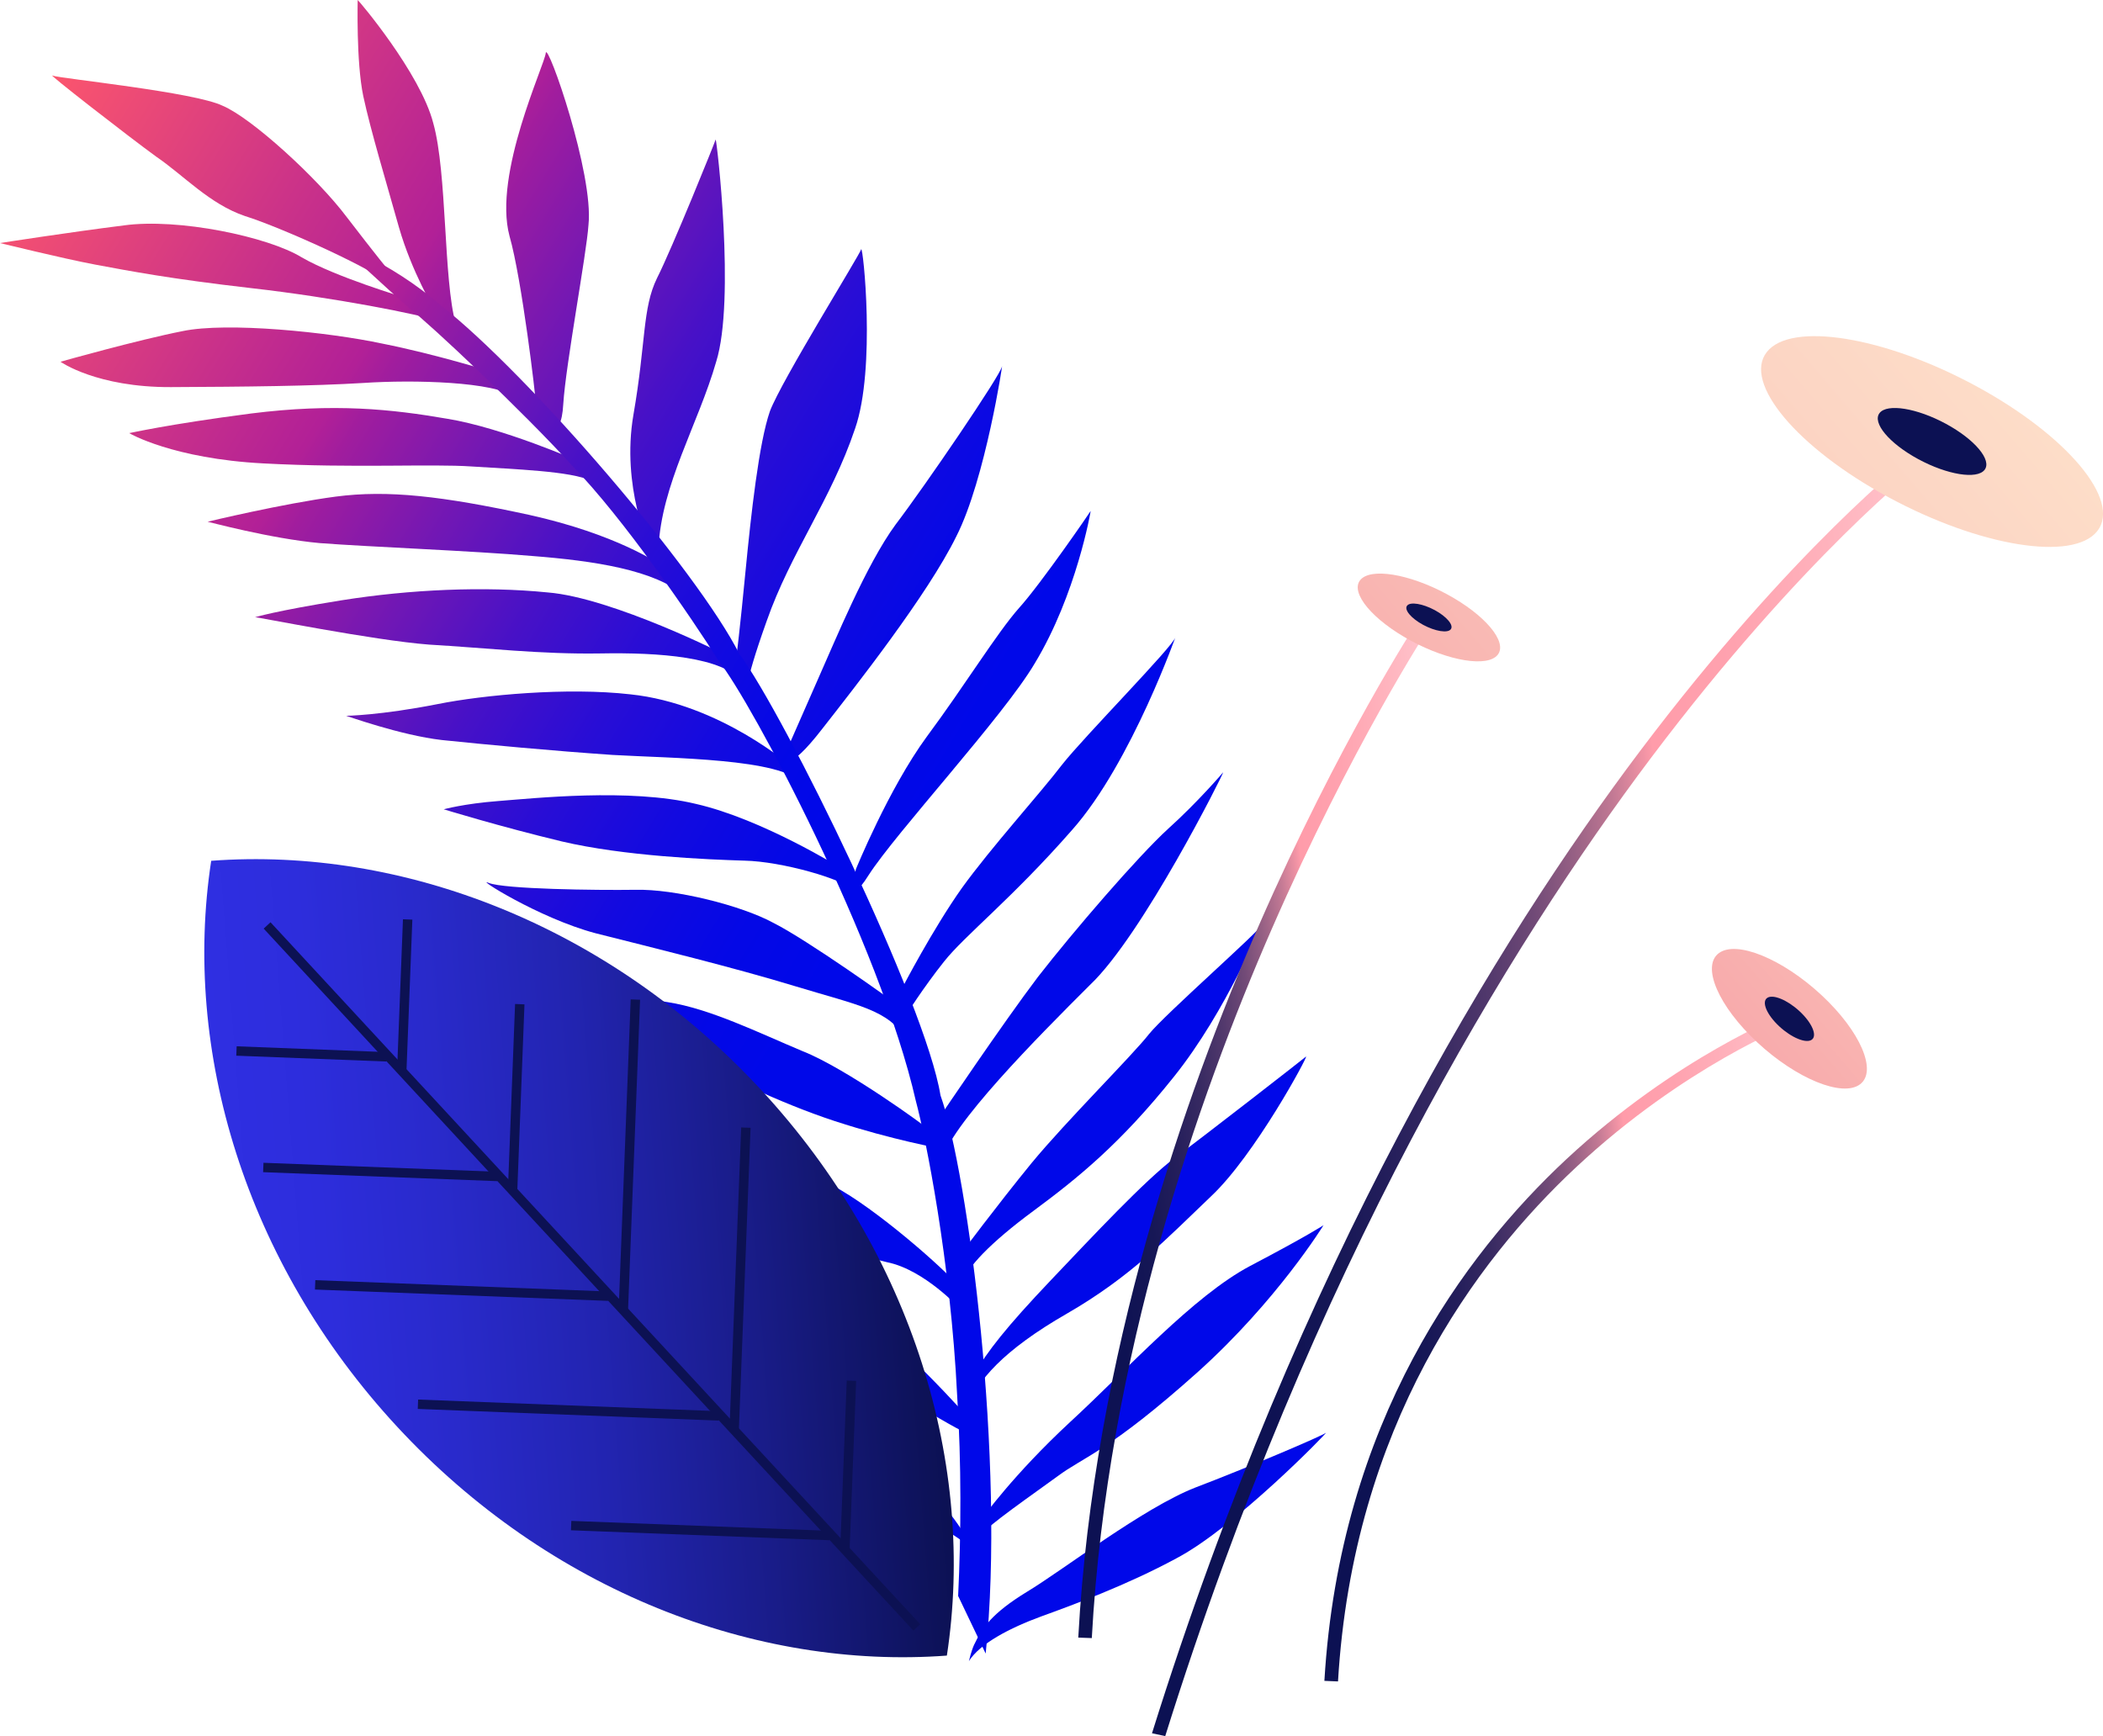 <?xml version="1.0" encoding="UTF-8"?>
<svg id="Calque_2" data-name="Calque 2" xmlns="http://www.w3.org/2000/svg" xmlns:xlink="http://www.w3.org/1999/xlink" viewBox="0 0 259.59 214.34">
  <defs>
    <style>
      .cls-1 {
        fill: url(#linear-gradient-5);
      }

      .cls-2 {
        fill: url(#linear-gradient-6);
      }

      .cls-3 {
        fill: url(#linear-gradient-4);
      }

      .cls-4 {
        fill: url(#linear-gradient-3);
      }

      .cls-5 {
        fill: url(#linear-gradient-2);
      }

      .cls-6 {
        fill: url(#linear-gradient);
      }

      .cls-7 {
        fill: #0c1153;
      }

      .cls-8 {
        fill: url(#Degradado_sin_nombre_115);
      }

      .cls-9 {
        fill: url(#Degradado_sin_nombre_120);
      }

      .cls-10 {
        fill: url(#Degradado_sin_nombre_115-25);
      }

      .cls-11 {
        fill: url(#Degradado_sin_nombre_115-26);
      }

      .cls-12 {
        fill: url(#Degradado_sin_nombre_115-21);
      }

      .cls-13 {
        fill: url(#Degradado_sin_nombre_115-24);
      }

      .cls-14 {
        fill: url(#Degradado_sin_nombre_115-23);
      }

      .cls-15 {
        fill: url(#Degradado_sin_nombre_115-22);
      }

      .cls-16 {
        fill: url(#Degradado_sin_nombre_115-14);
      }

      .cls-17 {
        fill: url(#Degradado_sin_nombre_115-18);
      }

      .cls-18 {
        fill: url(#Degradado_sin_nombre_115-13);
      }

      .cls-19 {
        fill: url(#Degradado_sin_nombre_115-12);
      }

      .cls-20 {
        fill: url(#Degradado_sin_nombre_115-15);
      }

      .cls-21 {
        fill: url(#Degradado_sin_nombre_115-17);
      }

      .cls-22 {
        fill: url(#Degradado_sin_nombre_115-16);
      }

      .cls-23 {
        fill: url(#Degradado_sin_nombre_115-19);
      }

      .cls-24 {
        fill: url(#Degradado_sin_nombre_115-20);
      }

      .cls-25 {
        fill: url(#Degradado_sin_nombre_115-11);
      }

      .cls-26 {
        fill: url(#Degradado_sin_nombre_115-10);
      }

      .cls-27 {
        fill: url(#Degradado_sin_nombre_115-5);
      }

      .cls-28 {
        fill: url(#Degradado_sin_nombre_115-6);
      }

      .cls-29 {
        fill: url(#Degradado_sin_nombre_115-9);
      }

      .cls-30 {
        fill: url(#Degradado_sin_nombre_115-3);
      }

      .cls-31 {
        fill: url(#Degradado_sin_nombre_115-4);
      }

      .cls-32 {
        fill: url(#Degradado_sin_nombre_115-2);
      }

      .cls-33 {
        fill: url(#Degradado_sin_nombre_115-7);
      }

      .cls-34 {
        fill: url(#Degradado_sin_nombre_115-8);
      }

      .cls-35 {
        stroke-width: 1.15px;
      }

      .cls-35, .cls-36 {
        fill: none;
        stroke: #0c1153;
        stroke-miterlimit: 10;
      }

      .cls-36 {
        stroke-width: 1.16px;
      }
    </style>
    <linearGradient id="Degradado_sin_nombre_115" data-name="Degradado sin nombre 115" x1="943.27" y1="-3365.18" x2="1020.15" y2="-3247.3" gradientTransform="translate(558.59 3525.24) rotate(-25.48)" gradientUnits="userSpaceOnUse">
      <stop offset=".01" stop-color="#ff586b"/>
      <stop offset=".38" stop-color="#b22097"/>
      <stop offset=".41" stop-color="#a01d9e"/>
      <stop offset=".52" stop-color="#7017b5"/>
      <stop offset=".62" stop-color="#4711c7"/>
      <stop offset=".72" stop-color="#280dd6"/>
      <stop offset=".82" stop-color="#120ae0"/>
      <stop offset=".92" stop-color="#0408e6"/>
      <stop offset="1" stop-color="#0008e9"/>
    </linearGradient>
    <linearGradient id="Degradado_sin_nombre_115-2" data-name="Degradado sin nombre 115" x1="933.03" y1="-3362.52" x2="1011.19" y2="-3242.69" xlink:href="#Degradado_sin_nombre_115"/>
    <linearGradient id="Degradado_sin_nombre_115-3" data-name="Degradado sin nombre 115" x1="958.87" y1="-3373.15" x2="1034.91" y2="-3256.55" xlink:href="#Degradado_sin_nombre_115"/>
    <linearGradient id="Degradado_sin_nombre_115-4" data-name="Degradado sin nombre 115" x1="942.86" y1="-3368.88" x2="1020.95" y2="-3249.14" xlink:href="#Degradado_sin_nombre_115"/>
    <linearGradient id="Degradado_sin_nombre_115-5" data-name="Degradado sin nombre 115" x1="971.13" y1="-3381.31" x2="1047.06" y2="-3264.88" xlink:href="#Degradado_sin_nombre_115"/>
    <linearGradient id="Degradado_sin_nombre_115-6" data-name="Degradado sin nombre 115" x1="952.24" y1="-3375.1" x2="1030.32" y2="-3255.39" xlink:href="#Degradado_sin_nombre_115"/>
    <linearGradient id="Degradado_sin_nombre_115-7" data-name="Degradado sin nombre 115" x1="981.19" y1="-3387.83" x2="1056.94" y2="-3271.68" xlink:href="#Degradado_sin_nombre_115"/>
    <linearGradient id="Degradado_sin_nombre_115-8" data-name="Degradado sin nombre 115" x1="963.05" y1="-3382.25" x2="1041.09" y2="-3262.58" xlink:href="#Degradado_sin_nombre_115"/>
    <linearGradient id="Degradado_sin_nombre_115-9" data-name="Degradado sin nombre 115" x1="991.88" y1="-3393.82" x2="1067.02" y2="-3278.59" xlink:href="#Degradado_sin_nombre_115"/>
    <linearGradient id="Degradado_sin_nombre_115-10" data-name="Degradado sin nombre 115" x1="970.32" y1="-3387.04" x2="1048.34" y2="-3267.41" xlink:href="#Degradado_sin_nombre_115"/>
    <linearGradient id="Degradado_sin_nombre_115-11" data-name="Degradado sin nombre 115" x1="1001.24" y1="-3402.73" x2="1077.26" y2="-3286.17" xlink:href="#Degradado_sin_nombre_115"/>
    <linearGradient id="Degradado_sin_nombre_115-12" data-name="Degradado sin nombre 115" x1="976.69" y1="-3391.09" x2="1054.58" y2="-3271.65" xlink:href="#Degradado_sin_nombre_115"/>
    <linearGradient id="Degradado_sin_nombre_115-13" data-name="Degradado sin nombre 115" x1="1008.21" y1="-3408.4" x2="1084.48" y2="-3291.45" xlink:href="#Degradado_sin_nombre_115"/>
    <linearGradient id="Degradado_sin_nombre_115-14" data-name="Degradado sin nombre 115" x1="981.48" y1="-3394.28" x2="1059.34" y2="-3274.89" xlink:href="#Degradado_sin_nombre_115"/>
    <linearGradient id="Degradado_sin_nombre_115-15" data-name="Degradado sin nombre 115" x1="1014.18" y1="-3416.28" x2="1092.21" y2="-3296.63" xlink:href="#Degradado_sin_nombre_115"/>
    <linearGradient id="Degradado_sin_nombre_115-16" data-name="Degradado sin nombre 115" x1="986.28" y1="-3397.51" x2="1064.13" y2="-3278.14" xlink:href="#Degradado_sin_nombre_115"/>
    <linearGradient id="Degradado_sin_nombre_115-17" data-name="Degradado sin nombre 115" x1="1015.65" y1="-3421.4" x2="1096.15" y2="-3297.96" xlink:href="#Degradado_sin_nombre_115"/>
    <linearGradient id="Degradado_sin_nombre_115-18" data-name="Degradado sin nombre 115" x1="991.4" y1="-3400.99" x2="1069.26" y2="-3281.59" xlink:href="#Degradado_sin_nombre_115"/>
    <linearGradient id="Degradado_sin_nombre_115-19" data-name="Degradado sin nombre 115" x1="1020.52" y1="-3422.95" x2="1100.32" y2="-3300.59" xlink:href="#Degradado_sin_nombre_115"/>
    <linearGradient id="Degradado_sin_nombre_115-20" data-name="Degradado sin nombre 115" x1="995.52" y1="-3403.76" x2="1073.33" y2="-3284.44" xlink:href="#Degradado_sin_nombre_115"/>
    <linearGradient id="Degradado_sin_nombre_115-21" data-name="Degradado sin nombre 115" x1="1023.49" y1="-3423.79" x2="1102.71" y2="-3302.31" xlink:href="#Degradado_sin_nombre_115"/>
    <linearGradient id="Degradado_sin_nombre_115-22" data-name="Degradado sin nombre 115" x1="998.39" y1="-3405.71" x2="1076.19" y2="-3286.42" xlink:href="#Degradado_sin_nombre_115"/>
    <linearGradient id="Degradado_sin_nombre_115-23" data-name="Degradado sin nombre 115" x1="1022.4" y1="-3422.42" x2="1101.19" y2="-3301.62" xlink:href="#Degradado_sin_nombre_115"/>
    <linearGradient id="Degradado_sin_nombre_115-24" data-name="Degradado sin nombre 115" x1="1002.84" y1="-3408.79" x2="1080.71" y2="-3289.38" xlink:href="#Degradado_sin_nombre_115"/>
    <linearGradient id="Degradado_sin_nombre_115-25" data-name="Degradado sin nombre 115" x1="1013.94" y1="-3416.3" x2="1092.1" y2="-3296.46" xlink:href="#Degradado_sin_nombre_115"/>
    <linearGradient id="Degradado_sin_nombre_115-26" data-name="Degradado sin nombre 115" x1="970.09" y1="-3382.92" x2="1041.13" y2="-3273.98" xlink:href="#Degradado_sin_nombre_115"/>
    <linearGradient id="Degradado_sin_nombre_120" data-name="Degradado sin nombre 120" x1="-11252.1" y1="-1170.03" x2="-11165.26" y2="-1170.03" gradientTransform="translate(11337.17 451.59) rotate(-4.45)" gradientUnits="userSpaceOnUse">
      <stop offset="0" stop-color="#2f2fe2"/>
      <stop offset=".14" stop-color="#2d2ddc"/>
      <stop offset=".31" stop-color="#292acb"/>
      <stop offset=".52" stop-color="#2224b0"/>
      <stop offset=".74" stop-color="#191c89"/>
      <stop offset=".97" stop-color="#0d1259"/>
      <stop offset="1" stop-color="#0c1153"/>
    </linearGradient>
    <linearGradient id="linear-gradient" x1="21312.91" y1="-1978.71" x2="21426.36" y2="-1978.71" gradientTransform="translate(21641.65 -490.77) rotate(173.04) scale(1 -1)" gradientUnits="userSpaceOnUse">
      <stop offset=".01" stop-color="#ffc4cc"/>
      <stop offset=".11" stop-color="#ffb3bd"/>
      <stop offset=".23" stop-color="#ffa2af"/>
      <stop offset=".33" stop-color="#ff9caa"/>
      <stop offset=".34" stop-color="#f294a5"/>
      <stop offset=".38" stop-color="#c27994"/>
      <stop offset=".43" stop-color="#966084"/>
      <stop offset=".48" stop-color="#714a77"/>
      <stop offset=".54" stop-color="#51386c"/>
      <stop offset=".6" stop-color="#382a62"/>
      <stop offset=".67" stop-color="#241e5b"/>
      <stop offset=".74" stop-color="#161756"/>
      <stop offset=".83" stop-color="#0e1253"/>
      <stop offset="1" stop-color="#0c1153"/>
    </linearGradient>
    <linearGradient id="linear-gradient-2" x1="21375.86" y1="-1978.75" x2="21433.97" y2="-1978.75" xlink:href="#linear-gradient"/>
    <linearGradient id="linear-gradient-3" x1="21337.29" y1="-1947.49" x2="21404.45" y2="-1947.49" xlink:href="#linear-gradient"/>
    <linearGradient id="linear-gradient-4" x1="21793.56" y1="27.09" x2="21939.34" y2="151.91" gradientTransform="translate(22064.06) rotate(-180) scale(1 -1)" gradientUnits="userSpaceOnUse">
      <stop offset="0" stop-color="#fee2cb"/>
      <stop offset=".16" stop-color="#fdddc8"/>
      <stop offset=".36" stop-color="#fbcec0"/>
      <stop offset=".57" stop-color="#f9b6b2"/>
      <stop offset=".79" stop-color="#f695a0"/>
      <stop offset="1" stop-color="#f26f8b"/>
    </linearGradient>
    <linearGradient id="linear-gradient-5" x1="21805.9" y1="6.2" x2="21951.68" y2="131.02" xlink:href="#linear-gradient-4"/>
    <linearGradient id="linear-gradient-6" x1="21758.89" y1="53.61" x2="21895.97" y2="170.98" xlink:href="#linear-gradient-4"/>
  </defs>
  <g id="robin-bordel">
    <g>
      <g>
        <path class="cls-8" d="M120.27,203c.94-1.98,2.1-3.8,6.52-6.5,4.42-2.66,14.31-10.32,20.72-12.84,6.39-2.43,15.72-6.4,16.15-6.77.43-.28-11.12,11.64-18.46,15.5-6.14,3.32-12.77,5.75-16.66,7.16-3.9,1.43-7.57,3.35-8.94,5.52,0,0,.3-1.31.67-2.08Z"/>
        <path class="cls-32" d="M119.92,191.13s-1.77-4.66-8.16-9.67c-6.39-5.01-12.6-8.98-16.11-10.44-3.49-1.5-11.92-2.8-13.01-3.19-1.04-.43,5.05,5.5,7.2,7.17,2.2,1.63,6.91,4.43,13.28,6.96,6.42,2.48,14.96,7.48,16.8,9.18Z"/>
        <path class="cls-30" d="M120.32,190.13c1.92-2.07,7.14-5.61,10.24-7.89,3.1-2.33,6.31-3.02,17.34-12.9,9.75-8.78,15.48-18.09,15.47-18.08,0,0-2.03,1.34-9.06,5.03-7.02,3.72-15.15,12.76-22.2,19.25-7.03,6.52-10.81,11.83-10.82,11.84-.32.92-.64,1.83-.97,2.75Z"/>
        <path class="cls-31" d="M121.79,177.64c.1-.07-9.15-10.6-14.82-14.71-5.52-4.22-9.59-7.61-17.73-7.41-8.18.2-12.3-.46-12.3-.46.02-.02,7.74,4.37,14.13,7.44,6.46,2.99,14.76,7.53,17.8,8.74,3.14,1.12,11.54,7.12,12.93,6.4Z"/>
        <path class="cls-27" d="M120.1,169.85c1.87-3.14,4.08-5.97,9.62-11.81,5.25-5.52,11.51-12.22,15.24-15.06,3.71-2.74,15.92-12.25,16.25-12.54.34-.19-6.3,12.17-11.74,17.27-5.41,5.15-9.86,9.9-17.77,14.46-7.91,4.54-11.18,8.41-12.13,11.44-.93,3.01.09-3.01.53-3.76Z"/>
        <path class="cls-28" d="M118.52,161.59s-4.42-4.84-9.01-5.76c-4.5-1-15.13-5.86-18.44-7.6-3.14-1.93-17.47-8.14-18.41-8.75-.85-.73,6.25.84,12.01.94,5.79.06,13.78,3.19,19.23,6.57,5.56,3.28,13.96,10.82,14.75,12.21.85,1.33-.13,2.39-.13,2.39Z"/>
        <path class="cls-33" d="M118.58,154.83s4.48-6.01,8.76-11.25c4.28-5.19,12.51-13.36,14.51-15.94,1.99-2.46,13.73-12.78,13.86-13.42.15-.57-4.22,10.51-10.83,18.74-6.58,8.24-11.88,12.51-17.3,16.52-5.4,3.99-8.3,7.07-8.82,8.98-.51,1.9-.18-3.63-.19-3.63Z"/>
        <path class="cls-34" d="M114.46,139.3c.06-.06-9.95-7.4-15.44-9.55-5.39-2.26-11.37-5.22-16.6-6.03-5.21-.86-13.25-1.94-13.26-1.93.03-.03,8.17,5.12,14.19,8.06,6.07,2.88,12.62,6.23,19.71,8.56,7.1,2.32,13.08,3.39,13.09,3.38-.56-.83-1.12-1.67-1.69-2.49Z"/>
        <path class="cls-29" d="M116.11,137.73s7.63-11.34,12.03-17.15c4.43-5.69,12.32-14.85,16.05-18.26,3.73-3.36,6.8-6.98,6.8-6.98.07.11-9.97,20.14-16.45,26.26-6.41,6.39-17.44,17.49-18.3,21.83-.85,4.41-.1-5.7-.13-5.7Z"/>
        <path class="cls-26" d="M110.5,123.88c.08-.08-10.98-7.93-15.04-9.95-3.94-2.15-12.2-4.21-17.05-4.08-4.82.07-16.16-.08-18.08-.85-1.89-.82,6.15,4.34,13.17,6.21,7.08,1.79,17.08,4.23,24.78,6.58,7.7,2.34,11.36,2.86,13.54,6.47,2.17,3.63-1.28-4.4-1.31-4.38Z"/>
        <path class="cls-25" d="M111.41,121.89s3.72-7.17,7.31-12.24c3.61-5.02,9.67-11.69,12.39-15.26,2.73-3.47,13.69-14.58,13.99-15.73.35-1.05-5.34,15.46-12.78,23.82-7.38,8.43-13.25,13.02-15.79,16.23-2.55,3.2-4.75,6.69-4.75,6.69-.12-1.17-.24-2.33-.36-3.5Z"/>
        <path class="cls-19" d="M103.79,107.16s-9.7-6.05-17.91-7.92c-8.14-1.96-20.03-.68-24.35-.35-4.31.33-6.76,1.03-6.76,1.02,0,0,6.88,2.12,14.58,3.97,7.71,1.81,17.91,2.23,22.55,2.37,4.65.1,12.3,2.31,13.36,3.64,1.09,1.3-1.46-2.74-1.47-2.73Z"/>
        <path class="cls-18" d="M105.65,107.31s4.04-9.93,8.74-16.35c4.73-6.37,8.67-12.82,11.39-15.89,2.73-3.02,8.86-11.96,8.85-11.99.02,0-1.76,10.32-6.9,18.81-3.82,6.5-17.16,20.91-20.53,26.18-2.7,4.3-1.54-.76-1.55-.76Z"/>
        <path class="cls-16" d="M97.75,94.66s-8.85-7.78-19.93-8.94c-7.81-.89-18.14.07-23.78,1.2-7.11,1.4-11.31,1.45-11.31,1.45.01-.02,6.69,2.4,11.81,2.99,5.15.54,13.88,1.35,21.08,1.84,7.23.42,20.96.43,23.38,3.52,2.44,3.05-1.24-2.07-1.25-2.05Z"/>
        <path class="cls-20" d="M97.06,92.74s2.05-4.65,4.02-9.15c2-4.47,5.85-13.91,9.47-18.83,3.66-4.8,13.02-18.54,13.13-19.52.19-.88-2.04,13.96-5.65,21.01-3.53,7.18-12.48,18.55-16.59,23.8-4.1,5.29-5.04,4.29-4.39,2.69Z"/>
        <path class="cls-22" d="M89.88,81.08c.08-.1-14.31-7.3-22.26-7.94-7.84-.79-17.02-.37-25.4.96-8.38,1.34-10.74,2.11-10.74,2.1.04-.08,14.62,2.86,21.49,3.38,6.94.4,13.79,1.21,21.12,1.09,7.33-.13,15.14.42,17.6,3.54,2.46,3.11-1.78-3.16-1.81-3.14Z"/>
        <path class="cls-21" d="M90.87,81.38s.49-3.9,1.16-10.91c.68-7,1.65-15.81,3.01-19.71,1.42-3.77,11.13-19.38,11.26-19.98.23-.52,1.84,14.7-.75,22.13-2.98,8.85-7.94,15.26-10.92,23.78-3.03,8.49-2.37,8.74-2.36,8.76-.46-1.36-.92-2.72-1.4-4.07Z"/>
        <path class="cls-17" d="M81.31,69.59s-5.23-3.64-15.96-6.02c-10.74-2.33-17.48-3.11-23.92-2.26-6.44.85-15.8,3.09-15.8,3.1.01-.02,7.76,2.09,13.86,2.64,6.14.47,18.66.94,26.21,1.59,7.58.59,15.22,1.72,18.87,4.98,3.65,3.24-3.22-4.07-3.27-4.03Z"/>
        <path class="cls-23" d="M80.2,67.64s-3.54-7.54-2.01-16.44c1.56-8.96,1.09-13.14,2.91-16.86,1.86-3.66,7.27-17.07,7.24-17.12.13,0,2.45,19.77.07,27.42-2.21,7.7-6.79,15.2-7.13,23.09-.19,4.08-1.09-.09-1.09-.09Z"/>
        <path class="cls-24" d="M71.44,56.94s-9.35-4.12-16.22-5.24c-6.83-1.18-13.93-1.95-24.24-.65-10.32,1.34-15.03,2.44-15.03,2.42,0,.02,5.39,3.16,16.56,3.74,11.18.6,20.65.03,25.73.38,5.09.34,12.3.55,14.78,1.79,2.49,1.22-1.57-2.45-1.58-2.44Z"/>
        <path class="cls-12" d="M66.09,49.33c.08.02-1.65-14.79-3.2-20.2-2.05-7.66,4.38-21.18,4.48-22.6.22-1.38,5.95,14.97,5.27,21.24-.23,3.53-2.8,17.18-3.11,22.1-.27,4.97-2.36,3.05-3.44-.53Z"/>
        <path class="cls-15" d="M60.82,45.93s-6.94-2.18-13.62-3.51c-6.65-1.42-19.16-2.7-24.67-1.54-5.49,1.08-15.05,3.77-15.06,3.78,0,.01,4.47,3.17,13.63,3.13,9.18-.04,17.51-.13,23.73-.51,6.24-.42,16.28-.17,18.78,1.77,2.52,1.89-2.78-3.15-2.79-3.13Z"/>
        <path class="cls-14" d="M53.62,38.23s-2.81-4.72-4.37-10.15c-1.53-5.45-3.49-11.93-4.41-16.22C43.95,7.59,44.16,0,44.15,0c.05-.04,7.74,9.02,9.33,15.2,1.73,6.16,1.24,19.31,2.78,24.81,1.35,4.7-2.61-1.79-2.63-1.78Z"/>
        <path class="cls-13" d="M49.93,36.73s-8.5-2.53-12.69-4.96c-4.14-2.54-15.23-4.88-21.97-3.94C8.56,28.67,0,30,0,30.01c0-.02,7.53,1.86,11.77,2.66,4.26.79,9.14,1.74,19.23,2.9,10.11,1.14,21.09,3.29,23.06,4.06,1.99.73-4.12-2.93-4.13-2.91Z"/>
        <path class="cls-10" d="M48.06,33.5s-1.56-1.88-5.25-6.69c-3.65-4.86-11.76-12.25-15.32-13.75-3.46-1.69-19.85-3.34-20.99-3.72-1.04-.57,9.45,7.58,12.77,9.99,3.41,2.32,6.58,5.85,10.96,7.34,4.46,1.38,16.87,6.98,17.92,8.57,1.11,1.51-.08-1.75-.09-1.75Z"/>
        <path class="cls-11" d="M121.67,204.14c2.46-23.41-2.15-59.31-5.58-68.92-1.83-11.36-19.19-46.87-24.84-54.51-5.11-10.13-25.81-34.37-36.88-43.05-6.25-5.42-12.89-7.68-13.33-8.17-.42-.52,6.98,6.38,9.47,8.55,2.64,2.02,14.06,12.79,20.12,19.45,6.3,6.46,14.76,18.81,18.12,24.16,3.97,4.94,19.84,34.71,24.31,54.31,1.17,4.35,4.28,19.65,5.09,36.35.53,8.33.49,17.01.12,24.72"/>
      </g>
      <g>
        <path class="cls-9" d="M49.01,176.12c18.8,20.31,44.29,30.03,67.87,28.27,3.58-23.37-4.14-49.54-22.94-69.85-18.8-20.31-44.29-30.03-67.87-28.27-3.58,23.37,4.14,49.54,22.94,69.85Z"/>
        <line class="cls-35" x1="32.97" y1="114.25" x2="113.17" y2="200.91"/>
        <line class="cls-36" x1="49.6" y1="132.04" x2="50.32" y2="113.51"/>
        <line class="cls-36" x1="63.28" y1="146.82" x2="64.16" y2="123.97"/>
        <line class="cls-36" x1="76.95" y1="161.6" x2="78.43" y2="123.4"/>
        <line class="cls-36" x1="90.63" y1="176.37" x2="92.07" y2="139.21"/>
        <line class="cls-36" x1="104.3" y1="191.15" x2="105.1" y2="170.46"/>
        <line class="cls-36" x1="47.73" y1="130.47" x2="29.19" y2="129.75"/>
        <line class="cls-36" x1="61.4" y1="145.24" x2="32.5" y2="144.13"/>
        <line class="cls-36" x1="75.08" y1="160.02" x2="38.9" y2="158.62"/>
        <line class="cls-36" x1="88.75" y1="174.8" x2="51.59" y2="173.36"/>
        <line class="cls-36" x1="102.43" y1="189.57" x2="70.5" y2="188.34"/>
      </g>
      <g>
        <path class="cls-6" d="M143.83,214.34c18.2-58.14,42.66-97.77,59.97-120.78,18.76-24.93,33.4-36.26,33.54-36.37l-1.14-1.03c-.15.11-14.91,11.53-33.78,36.59-17.39,23.1-41.95,62.88-60.22,121.23l1.63.35Z"/>
        <path class="cls-5" d="M134.77,202.23c1.89-34.6,13.11-66.69,22.2-87.51,9.84-22.56,19.35-37.11,19.44-37.25l-1.47-.67c-.1.15-9.66,14.79-19.55,37.45-9.12,20.91-20.4,53.14-22.29,87.92l1.68.06Z"/>
        <path class="cls-4" d="M165.16,207.59c1.87-31.55,17.01-51.93,29.38-63.48,13.41-12.52,26.56-17.65,26.69-17.7l-.7-1.27c-.13.05-13.54,5.27-27.19,17.98-12.57,11.72-27.96,32.4-29.86,64.39l1.68.07Z"/>
        <path class="cls-3" d="M243.88,47.64c11.27,6.1,17.99,14.13,15.01,17.92-2.98,3.79-14.52,1.92-25.79-4.18-11.27-6.1-17.99-14.13-15.01-17.92,2.98-3.79,14.52-1.92,25.79,4.18Z"/>
        <path class="cls-7" d="M240.2,52.32c3.58,1.94,5.71,4.49,4.77,5.69-.94,1.2-4.61.61-8.19-1.33-3.58-1.94-5.71-4.49-4.77-5.69.94-1.2,4.61-.61,8.19,1.33Z"/>
        <path class="cls-1" d="M178.63,73.37c4.69,2.54,7.49,5.88,6.25,7.46-1.24,1.58-6.05.8-10.74-1.74-4.69-2.54-7.49-5.88-6.25-7.46,1.24-1.58,6.05-.8,10.74,1.74Z"/>
        <path class="cls-7" d="M177.1,75.32c1.49.81,2.38,1.87,1.98,2.37-.39.5-1.92.25-3.41-.55-1.49-.81-2.38-1.87-1.98-2.37.39-.5,1.92-.25,3.41.55Z"/>
        <path class="cls-2" d="M224.83,122.84c4.81,4.47,6.94,9.41,4.76,11.03-2.18,1.62-7.85-.7-12.66-5.17-4.81-4.47-6.94-9.41-4.76-11.03,2.18-1.62,7.85.7,12.66,5.17Z"/>
        <path class="cls-7" d="M222.14,124.85c1.53,1.42,2.2,2.99,1.51,3.5-.69.51-2.49-.22-4.02-1.64-1.53-1.42-2.2-2.99-1.51-3.5.69-.51,2.49.22,4.02,1.64Z"/>
      </g>
    </g>
  </g>
</svg>